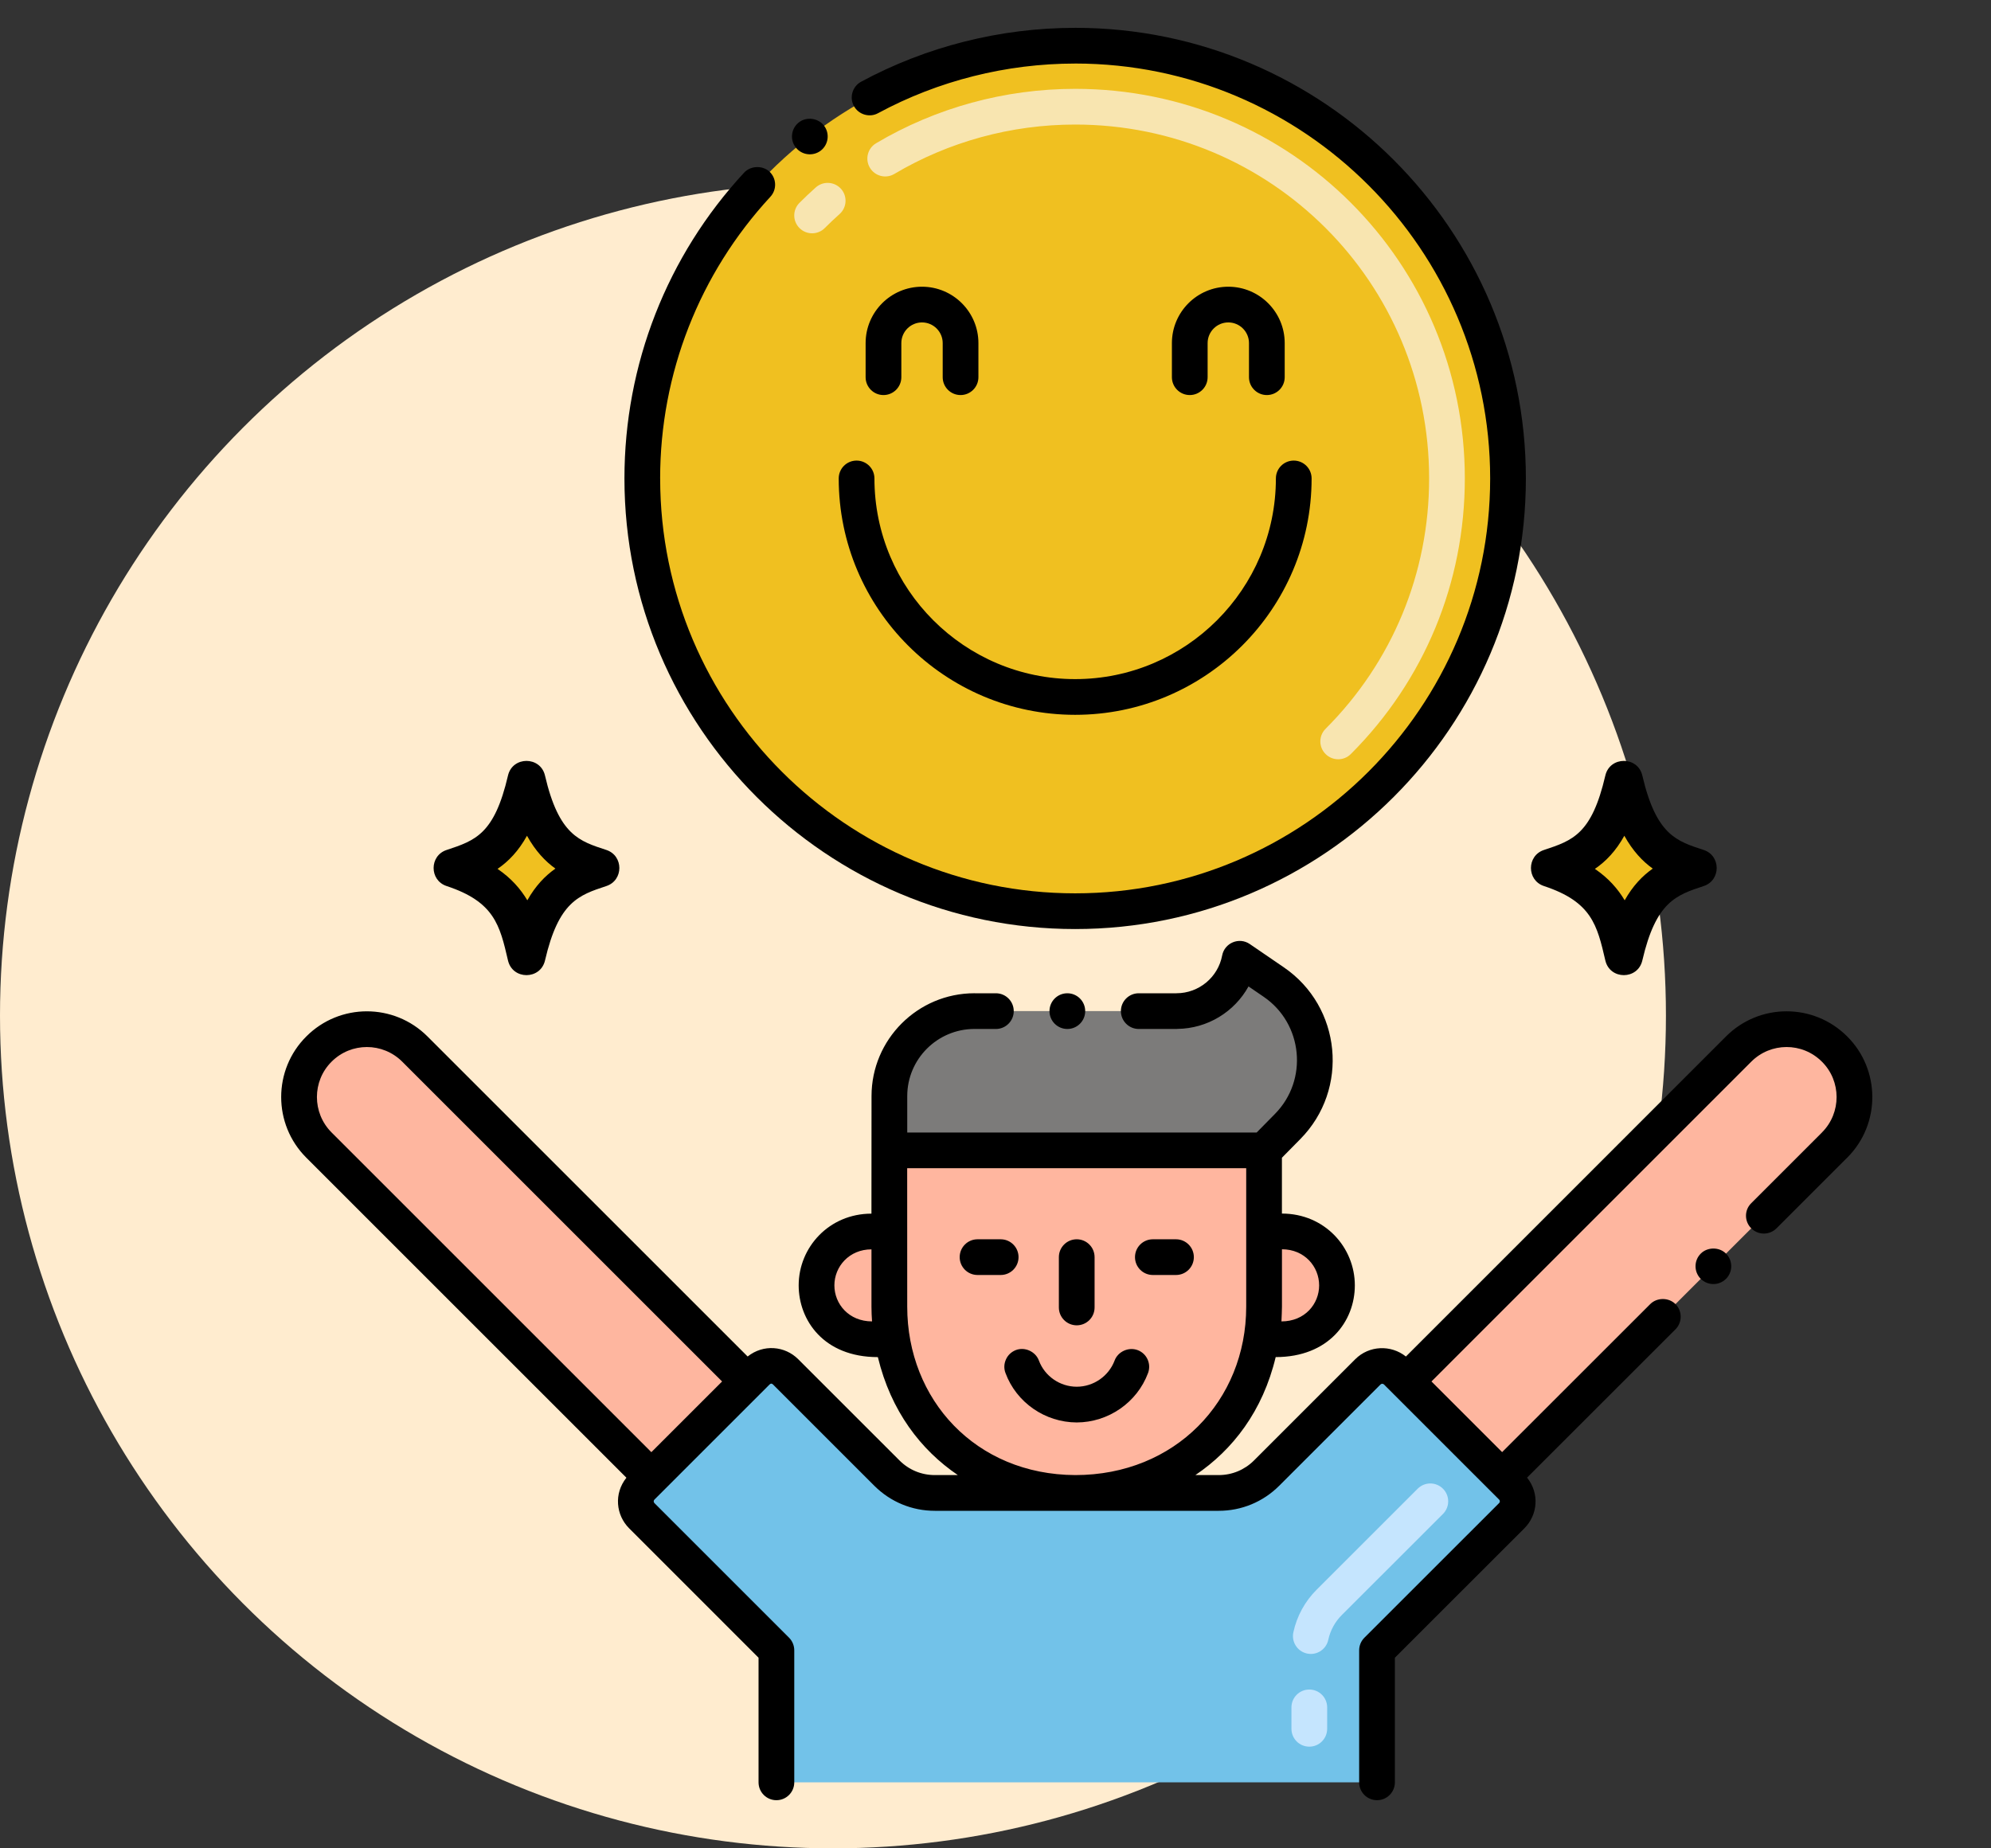 <svg width="98" height="91" viewBox="0 0 98 91" fill="none" xmlns="http://www.w3.org/2000/svg">
<rect x="0" y="0" width="98" height="91" fill="#333333" stroke="none"/>
<circle cx="41" cy="50" r="41" fill="#FFECCF"/>
<path d="M29.845 41.846C28.535 41.415 27.511 41.136 26.825 38.183C26.602 37.221 25.226 37.223 25.004 38.183C24.333 41.07 23.398 41.379 21.983 41.847C21.131 42.128 21.129 43.34 21.983 43.623C24.334 44.399 24.601 45.548 25.004 47.286C25.228 48.251 26.602 48.25 26.826 47.286C27.495 44.399 28.481 44.073 29.846 43.623C30.698 43.34 30.7 42.129 29.845 41.846Z" fill="black"/>
<path d="M27.338 42.764C26.821 43.129 26.357 43.614 25.956 44.325C25.622 43.766 25.165 43.238 24.49 42.778C25.035 42.405 25.524 41.895 25.939 41.147C26.361 41.906 26.842 42.409 27.338 42.764Z" fill="#F0C020"/>
<path d="M83.858 41.846C82.547 41.415 81.524 41.136 80.838 38.183C80.615 37.221 79.239 37.223 79.017 38.183C78.346 41.07 77.411 41.379 75.996 41.847C75.144 42.128 75.142 43.34 75.996 43.623C78.347 44.399 78.613 45.548 79.017 47.286C79.241 48.251 80.615 48.25 80.838 47.286C81.508 44.399 82.494 44.073 83.859 43.623C84.711 43.34 84.713 42.129 83.858 41.846Z" fill="black"/>
<path d="M81.351 42.764C80.834 43.129 80.37 43.614 79.969 44.325C79.635 43.766 79.178 43.238 78.503 42.778C79.048 42.405 79.537 41.895 79.952 41.147C80.374 41.906 80.855 42.409 81.351 42.764Z" fill="#F0C020"/>
<path d="M90.302 56.375L73.938 72.735L69.217 68.014L85.578 51.65C86.881 50.343 88.998 50.343 90.302 51.65C91.598 52.94 91.611 55.065 90.302 56.375Z" fill="#FEB69F"/>
<path d="M36.786 68.014L32.062 72.739L15.698 56.375C14.388 55.065 14.403 52.939 15.698 51.651C17.002 50.343 19.116 50.343 20.422 51.651L36.786 68.014Z" fill="#FEB69F"/>
<path d="M74.411 74.623L67.78 81.251V87.751H38.216V81.251L31.59 74.624C31.199 74.233 31.199 73.599 31.591 73.209L32.062 72.739L36.786 68.015L37.256 67.544C37.647 67.152 38.28 67.152 38.671 67.543L43.655 72.526C44.28 73.151 45.128 73.503 46.012 73.503H59.988C60.872 73.503 61.72 73.151 62.345 72.526L67.33 67.541C67.72 67.151 68.353 67.151 68.744 67.541L69.217 68.014L74.411 73.208C74.802 73.599 74.802 74.232 74.411 74.623Z" fill="#72C2E9"/>
<path d="M63.376 55.466L62.223 56.636H43.778V53.964C43.778 51.63 45.676 49.779 47.965 49.779H57.911C59.433 49.779 60.738 48.696 61.022 47.204L62.693 48.346C65.078 49.973 65.424 53.398 63.376 55.466Z" fill="#7C7B7A"/>
<path d="M63.156 60.627H62.219V56.636H43.774V60.631H42.848C41.376 60.631 40.191 61.819 40.191 63.283C40.191 64.748 41.38 65.936 42.848 65.936H43.922V65.936C44.81 71.004 48.883 73.504 52.967 73.504C57.082 73.504 61.208 70.959 62.078 65.936V65.936H63.156C64.624 65.936 65.808 64.744 65.808 63.283C65.809 61.815 64.621 60.627 63.156 60.627Z" fill="#FFB69F"/>
<path d="M52.921 44.86C64.688 44.86 74.227 35.321 74.227 23.555C74.227 11.788 64.688 2.249 52.921 2.249C41.154 2.249 31.615 11.788 31.615 23.555C31.615 35.321 41.154 44.86 52.921 44.86Z" fill="#F0C020"/>
<path d="M64.446 85.994C63.961 85.994 63.567 85.6 63.567 85.115V84.06C63.567 83.575 63.961 83.181 64.446 83.181C64.932 83.181 65.325 83.575 65.325 84.06V85.115C65.325 85.6 64.931 85.994 64.446 85.994ZM64.335 81.409C63.861 81.307 63.559 80.839 63.661 80.364C63.833 79.569 64.227 78.846 64.802 78.271L69.781 73.293C70.125 72.95 70.681 72.95 71.025 73.294C71.368 73.637 71.368 74.194 71.025 74.537L66.045 79.514C65.709 79.849 65.48 80.271 65.38 80.735C65.278 81.205 64.814 81.512 64.335 81.409Z" fill="#C5E5FE"/>
<path d="M65.247 37.124C64.903 36.781 64.903 36.224 65.247 35.881C68.533 32.594 70.344 28.216 70.344 23.555C70.344 13.91 62.568 6.132 52.921 6.132C49.779 6.132 46.701 6.973 44.02 8.564C43.603 8.813 43.064 8.674 42.816 8.257C42.568 7.839 42.706 7.3 43.123 7.052C46.076 5.3 49.464 4.374 52.921 4.374C63.537 4.374 72.101 12.936 72.101 23.555C72.101 28.686 70.108 33.505 66.49 37.124C66.147 37.467 65.59 37.467 65.247 37.124ZM39.352 11.229C39.008 10.885 39.008 10.329 39.352 9.986C39.61 9.727 39.88 9.472 40.155 9.227C40.517 8.903 41.072 8.936 41.396 9.297C41.719 9.66 41.688 10.215 41.326 10.538C41.076 10.761 40.83 10.994 40.595 11.229C40.252 11.572 39.695 11.572 39.352 11.229Z" fill="#F8E5B0"/>
<path d="M37.878 68.164C37.937 68.105 37.991 68.105 38.05 68.164L43.033 73.147C43.829 73.943 44.887 74.382 46.012 74.382H59.987C61.113 74.382 62.17 73.943 62.966 73.147L67.951 68.163C67.998 68.116 68.075 68.115 68.122 68.163L73.316 73.357L73.789 73.829C73.818 73.859 73.824 73.892 73.824 73.915C73.824 73.938 73.818 73.972 73.789 74.001L67.158 80.629C66.993 80.794 66.9 81.017 66.9 81.251V87.751C66.9 88.237 67.294 88.63 67.779 88.63C68.265 88.63 68.658 88.237 68.658 87.751V81.615L75.031 75.245C75.687 74.589 75.79 73.53 75.165 72.749L82.47 65.447C82.811 65.106 82.811 64.546 82.47 64.206C82.136 63.872 81.56 63.872 81.226 64.206L73.937 71.492L70.459 68.014L86.199 52.271C87.151 51.317 88.708 51.298 89.681 52.274C90.635 53.223 90.644 54.789 89.68 55.754C89.676 55.757 89.674 55.761 89.671 55.765L86.201 59.235C85.848 59.58 85.859 60.141 86.201 60.475C86.552 60.828 87.109 60.809 87.442 60.475L90.914 57.003C90.917 57 90.92 56.999 90.923 56.996C92.59 55.329 92.55 52.648 90.923 51.029C89.276 49.378 86.603 49.376 84.955 51.029L69.201 66.786C68.464 66.199 67.389 66.237 66.707 66.919L61.723 71.904C61.259 72.367 60.642 72.623 59.987 72.623H58.838C60.677 71.385 62.157 69.47 62.791 66.814C65.403 66.814 66.687 65.046 66.687 63.283C66.687 61.41 65.201 59.748 63.098 59.748V56.999L64 56.084C66.43 53.629 66.029 49.558 63.188 47.622L61.517 46.479C60.994 46.12 60.275 46.42 60.157 47.04C59.953 48.118 59.008 48.901 57.91 48.901C57.906 48.901 57.901 48.902 57.897 48.902H56.05C55.565 48.902 55.172 49.296 55.172 49.781C55.172 50.263 55.565 50.66 56.05 50.66H57.91C57.925 50.66 57.938 50.657 57.952 50.656C59.439 50.64 60.764 49.815 61.454 48.565L62.197 49.073C64.133 50.393 64.408 53.173 62.749 54.849L61.855 55.757H44.656V53.964C44.656 52.144 46.135 50.664 47.956 50.659C47.959 50.659 47.962 50.66 47.965 50.66H49.02C49.505 50.66 49.898 50.263 49.898 49.781C49.898 49.296 49.505 48.902 49.02 48.902H47.978C47.974 48.902 47.969 48.901 47.965 48.901C45.171 48.901 42.898 51.172 42.898 53.964C42.898 56.738 42.894 56.019 42.894 59.752C40.816 59.752 39.312 61.401 39.312 63.283C39.312 64.984 40.531 66.815 43.21 66.815C43.851 69.472 45.322 71.386 47.146 72.623H46.012C45.356 72.623 44.739 72.368 44.276 71.904L39.292 66.921C38.632 66.26 37.573 66.169 36.8 66.785L21.043 51.029C19.388 49.374 16.717 49.383 15.078 51.027C13.431 52.666 13.425 55.346 15.076 56.996L30.833 72.753C30.207 73.536 30.317 74.594 30.968 75.245L37.337 81.615V87.751C37.337 88.237 37.731 88.63 38.216 88.63C38.702 88.63 39.095 88.237 39.095 87.751V81.251C39.095 81.018 39.003 80.794 38.838 80.629L32.211 74.002C32.164 73.955 32.164 73.878 32.211 73.831C32.333 73.709 31.248 74.795 37.878 68.164ZM63.1 61.506C64.213 61.506 64.93 62.361 64.93 63.283C64.93 64.197 64.227 65.057 63.075 65.057C63.084 64.929 63.1 64.416 63.1 64.33V61.506ZM41.07 63.283C41.07 62.356 41.8 61.51 42.895 61.51V64.331C42.895 64.558 42.907 64.843 42.923 65.057C41.784 65.057 41.07 64.202 41.07 63.283ZM44.655 64.329C44.655 58.417 44.653 62.918 44.653 57.514H61.34V64.331C61.34 68.974 57.835 72.623 52.928 72.623C48.012 72.602 44.655 68.897 44.655 64.329ZM16.32 52.271C17.282 51.307 18.838 51.309 19.801 52.272L35.543 68.014L32.061 71.495L16.32 55.754C15.359 54.792 15.359 53.227 16.32 52.271Z" fill="black"/>
<path d="M56.509 67.598C56.677 67.145 56.449 66.639 55.995 66.47C55.549 66.304 55.025 66.544 54.863 66.983C54.572 67.753 53.823 68.273 53 68.273C52.174 68.273 51.425 67.756 51.137 66.987C50.975 66.544 50.451 66.301 50.008 66.466C49.787 66.551 49.611 66.713 49.516 66.927C49.418 67.138 49.407 67.377 49.492 67.599C50.029 69.051 51.439 70.028 53 70.032C54.554 70.027 55.967 69.054 56.509 67.598Z" fill="black"/>
<path d="M52.998 65.25C53.484 65.25 53.877 64.857 53.877 64.371V61.893C53.877 61.408 53.484 61.014 52.998 61.014C52.513 61.014 52.119 61.408 52.119 61.893V64.371C52.119 64.856 52.513 65.25 52.998 65.25Z" fill="black"/>
<path d="M52.536 50.66C53.021 50.66 53.415 50.267 53.415 49.781C53.415 49.296 53.021 48.902 52.536 48.902C52.05 48.902 51.657 49.296 51.657 49.781C51.657 50.267 52.05 50.66 52.536 50.66Z" fill="black"/>
<path d="M50.134 61.893C50.134 61.408 49.741 61.014 49.255 61.014H48.116C47.63 61.014 47.237 61.408 47.237 61.893C47.237 62.379 47.63 62.772 48.116 62.772H49.255C49.741 62.772 50.134 62.379 50.134 61.893Z" fill="black"/>
<path d="M56.745 62.772H57.884C58.37 62.772 58.763 62.379 58.763 61.893C58.763 61.408 58.37 61.014 57.884 61.014H56.745C56.259 61.014 55.866 61.408 55.866 61.893C55.866 62.379 56.259 62.772 56.745 62.772Z" fill="black"/>
<path d="M83.713 61.72C83.371 62.062 83.371 62.621 83.713 62.961C84.055 63.303 84.614 63.304 84.957 62.961C85.299 62.619 85.3 62.064 84.957 61.72C84.627 61.386 84.046 61.386 83.713 61.72Z" fill="black"/>
<path d="M41.283 23.555C41.283 29.972 46.503 35.193 52.92 35.193C59.338 35.193 64.559 29.972 64.559 23.555C64.559 23.069 64.165 22.676 63.68 22.676C63.194 22.676 62.801 23.069 62.801 23.555C62.801 29.003 58.369 33.435 52.92 33.435C47.472 33.435 43.041 29.003 43.041 23.555C43.041 23.069 42.647 22.676 42.162 22.676C41.676 22.676 41.283 23.069 41.283 23.555Z" fill="black"/>
<path d="M75.106 23.555C75.106 11.322 65.154 1.37 52.921 1.37C52.917 1.37 52.913 1.371 52.909 1.371C49.238 1.372 45.598 2.289 42.383 4.025C41.958 4.257 41.799 4.792 42.028 5.217C42.269 5.661 42.819 5.795 43.22 5.572C46.18 3.973 49.534 3.129 52.919 3.129C52.922 3.129 52.925 3.128 52.928 3.128C64.188 3.132 73.348 12.294 73.348 23.555C73.348 34.818 64.184 43.982 52.921 43.982C41.657 43.982 32.494 34.819 32.494 23.555C32.494 23.554 32.493 23.552 32.493 23.551C32.495 18.395 34.421 13.474 37.918 9.689C38.248 9.334 38.227 8.778 37.872 8.448C37.528 8.132 36.944 8.157 36.628 8.498C32.827 12.604 30.736 17.954 30.736 23.555C30.736 23.557 30.736 23.559 30.736 23.562C30.74 35.791 40.69 45.74 52.921 45.74C65.154 45.74 75.106 35.787 75.106 23.555Z" fill="black"/>
<path d="M47.28 19.45C47.765 19.45 48.159 19.056 48.159 18.571V16.892C48.159 15.361 46.913 14.116 45.383 14.116C43.852 14.116 42.607 15.361 42.607 16.892V18.571C42.607 19.056 43 19.45 43.486 19.45C43.971 19.45 44.365 19.056 44.365 18.571V16.892C44.365 16.331 44.821 15.874 45.383 15.874C45.944 15.874 46.401 16.331 46.401 16.892V18.571C46.401 19.056 46.794 19.45 47.28 19.45Z" fill="black"/>
<path d="M62.356 19.45C62.842 19.45 63.235 19.056 63.235 18.571V16.892C63.235 15.361 61.99 14.116 60.459 14.116C58.928 14.116 57.683 15.361 57.683 16.892V18.571C57.683 19.056 58.077 19.45 58.562 19.45C59.047 19.45 59.441 19.056 59.441 18.571V16.892C59.441 16.331 59.898 15.874 60.459 15.874C61.02 15.874 61.477 16.331 61.477 16.892V18.571C61.477 19.056 61.871 19.45 62.356 19.45Z" fill="black"/>
<path d="M40.4 7.415C40.783 7.116 40.853 6.564 40.555 6.181C40.266 5.808 39.693 5.734 39.321 6.026C38.929 6.335 38.877 6.89 39.166 7.256C39.471 7.65 40.027 7.703 40.4 7.415Z" fill="black"/>
</svg>
